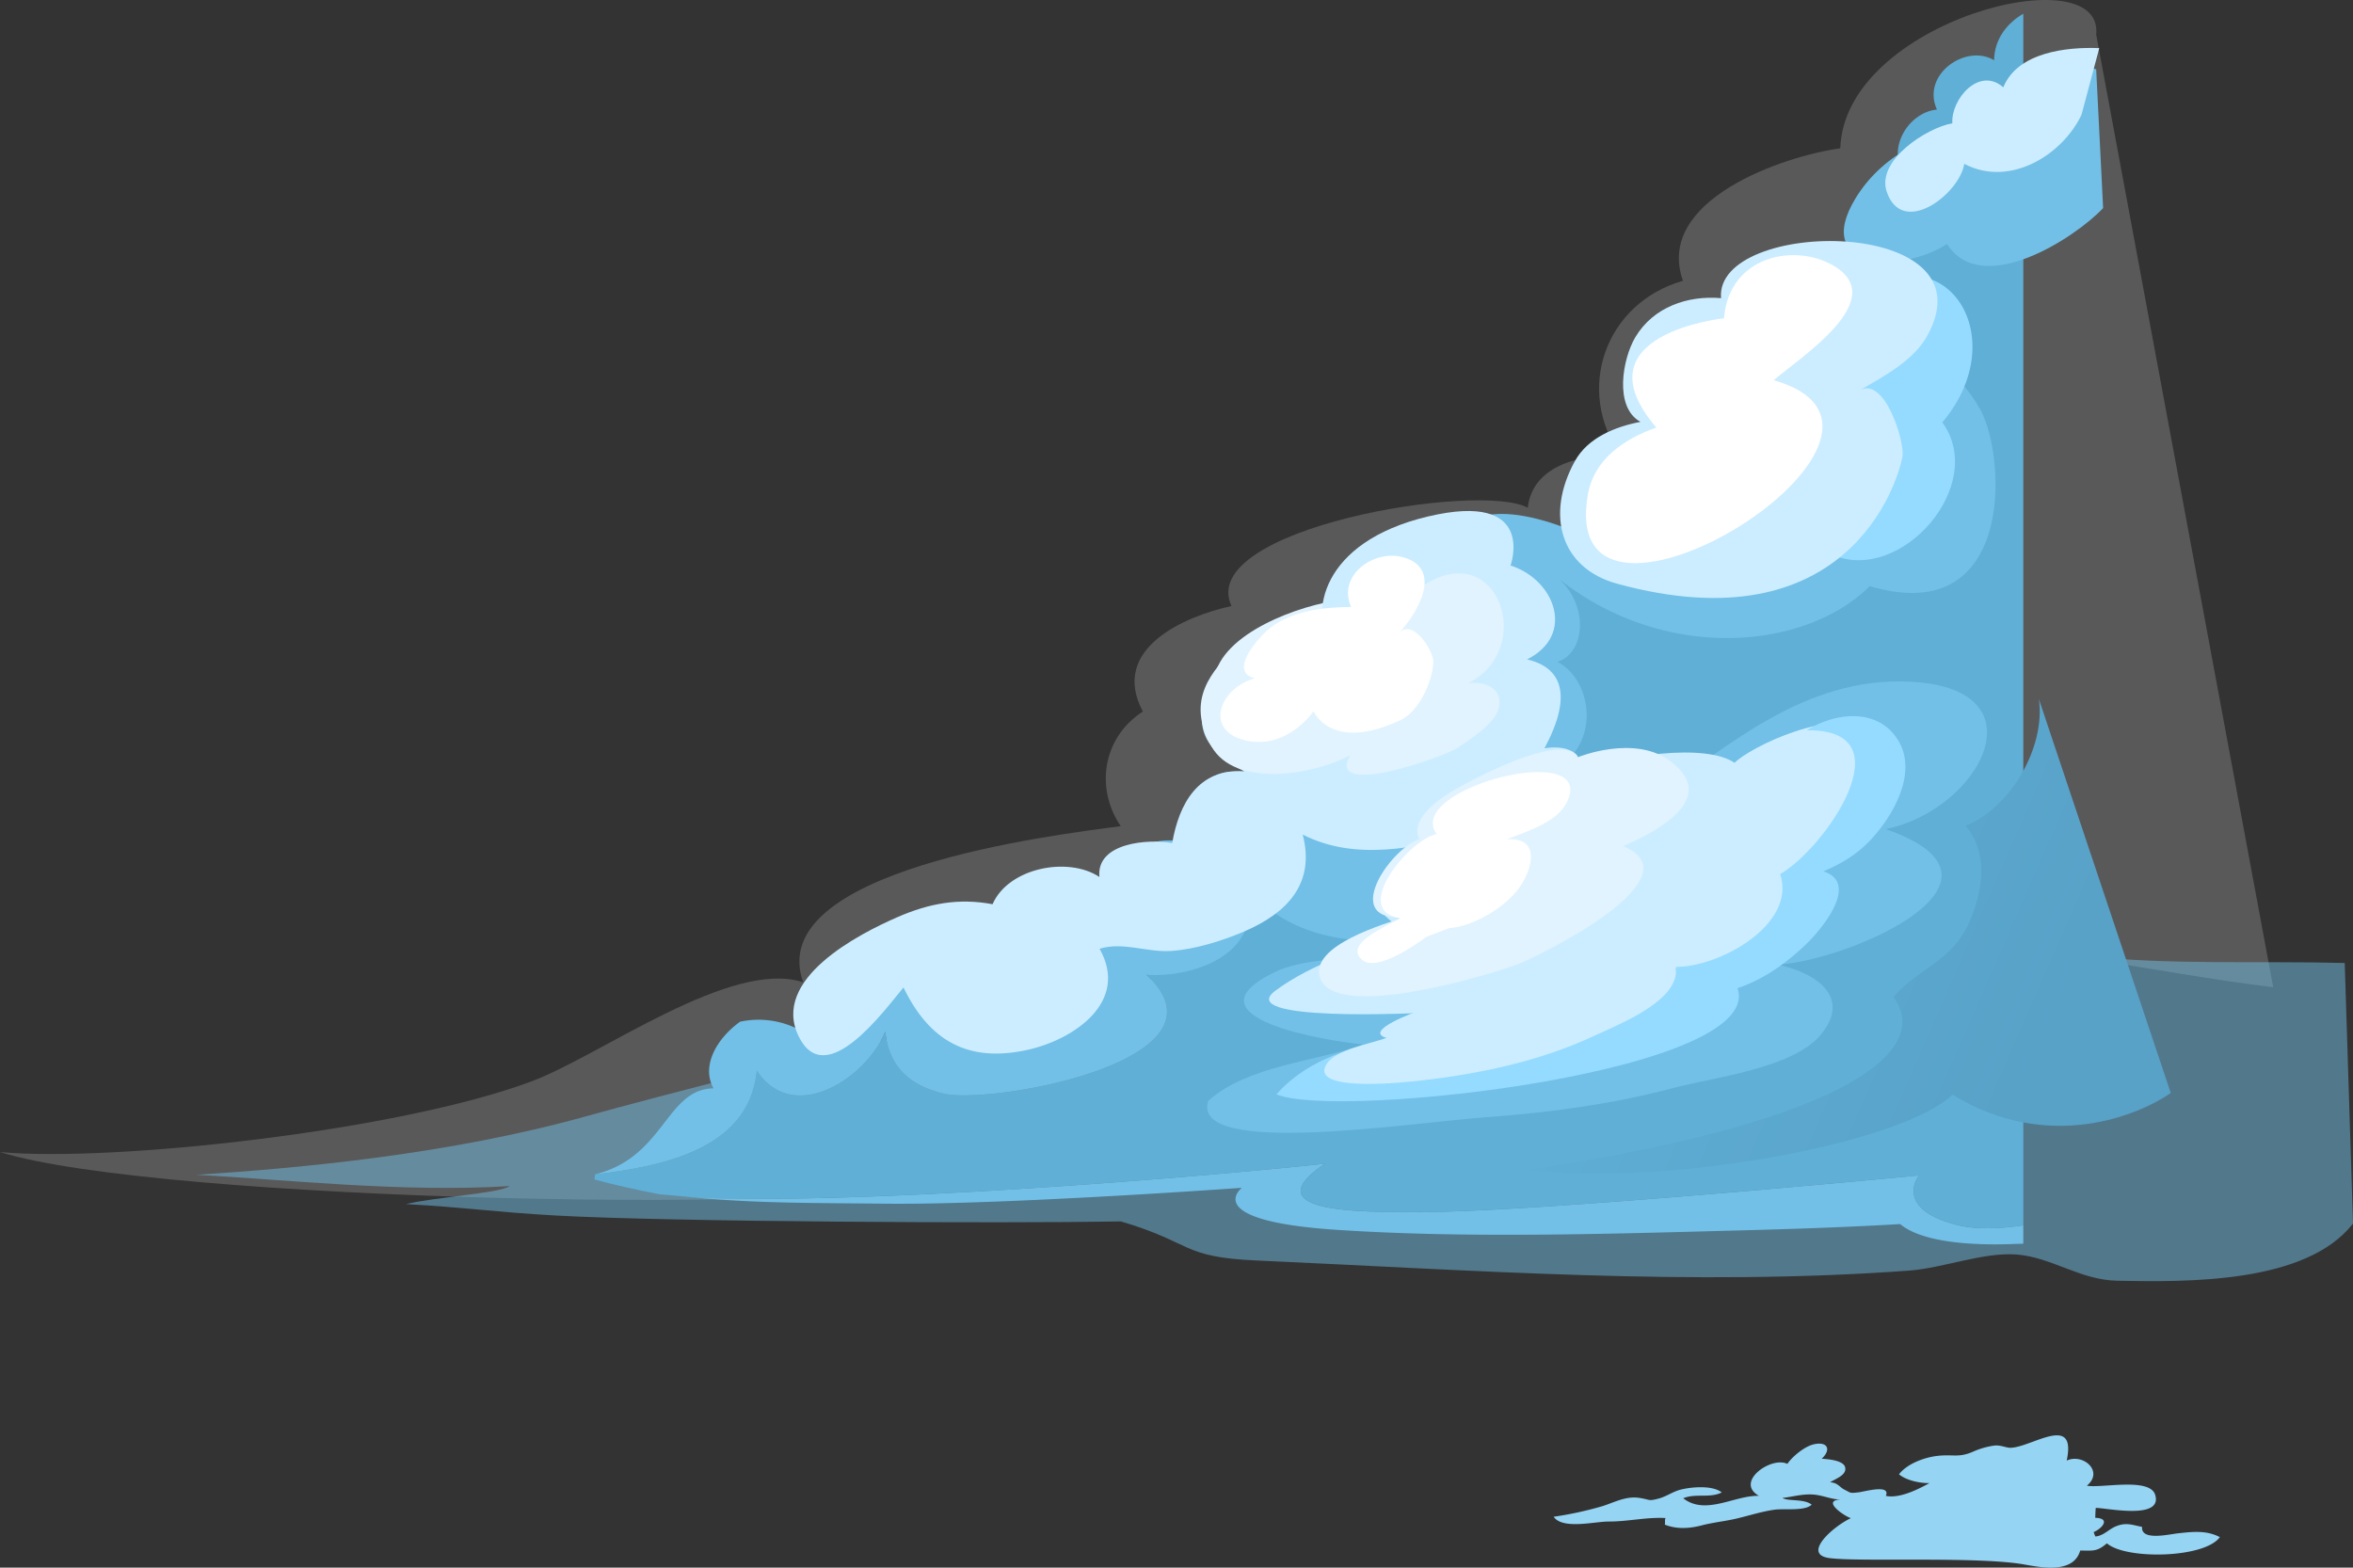 <svg xmlns="http://www.w3.org/2000/svg" viewBox="0 0 1107.192 737.662"><rect x="0" y="0" width="1107.192" height="737.662" fill="#333333" stroke="none"/><defs><linearGradient id="a" x1="963.39" y1="494.058" x2="764.911" y2="407.054" gradientUnits="userSpaceOnUse"><stop offset="0" stop-color="#58a1c7"/><stop offset="1" stop-color="#5fafd7"/></linearGradient></defs><title>cloud-right</title><path d="M986.346 16.263c3.837-37.335-118.468-6.578-120.4 53.528-26.61 3.623-87.547 24.308-74.031 62.328-36.714 10.548-50.881 51.361-29.337 82.129-17.549-.568-41.288 3.984-43.718 24.678-22.5-12.455-156.369 9.735-139.38 46.231-22.328 4.9-57.43 20.185-41.7 49.66-18.515 11.851-22.811 35.619-10.42 53.957-31.954 4.167-168.449 20.678-149.407 73.467-33.82-11.243-95.163 34.294-127.524 46.479C187.8 532.3 52.255 547 0 542.1c74.109 23.2 400.62 30.05 458.878 13.066 76.936-22.438 115.693-57.4 194.341-73.2 77.294-15.525 163.545-34.227 242.193-37.073 59.358-2.148 117.085 12.812 174.219 19.639z" fill="#fff" opacity=".19"/><path d="M1107.192 575.749c-22.118 28.4-78.156 27.5-110.818 26.921-17.659-.316-31.04-11.152-47.622-12.358-15.62-1.134-34.576 6.416-50.522 7.588-101.584 7.478-205.326-.249-306.809-4.756-35.954-1.6-29.543-8.186-63.956-18.386-55.9.976-212.923.191-265.952-2.789-29.112-1.636-41.441-3.746-70.462-5.377 12.717-3.181 44.852-5.177 48.747-8.478-49.8 3.177-107.029-3.181-147.293-5.3 48.747-3.177 118.683-9.535 183.323-27.548 69.027-19.242 307.508-79.275 400.5-87.083 100.642-8.444 204.058.655 304.2 11.578 41.068 4.478 81.581 2.3 122.773 3.373z" fill="#72c0e7" opacity=".49"/><path d="M623.461 547.579c-35.886 24.156 22.419 22.639 42.781 22.773 54.942.368 236.7-17.252 236.7-17.252s-12.52 15.864 18.635 23.467c7.99 1.947 18.687 1.775 30.476.029V6.447c-7.789 4.532-13.578 12.047-13.755 21.887-13.19-7.975-34.418 6.722-26.892 23.216-13.535 1.264-25.49 19.432-13.5 34.317-11.573-6.26-19.759 6.282-11.267 15.96-12.276 2.287-13.315 19.769-7.416 28.443-.1-.02-.187-.017-.282-.035 8.2 7.427 11.023 21.511 6.2 31.871 33.916 11.722 58.2 60.717 42.972 94.844-14.63 32.786-52.818 17.331-52.818 17.331s.177 38.367-44.431 37.592c-22.06-.383-38.561-14.176-53.009-29.682-8.085 4.789-19.989 7.913-32.485 8.75 17.7 5.576 32.509 14.975 34.767 36.365 3.263 30.878-32.289 38.9-55.8 46.316 41.618 9.133-12.41 49.938-27.1 56.354-34.222 14.96-87.6 19.008-112.707-15.2 13.684 31.224-25.03 36.85-45.038 43.936 43.556 40.446-73.433 61.219-95.455 55.913-15.874-3.827-25.735-12.487-27.481-29.179-8.626 21.505-42.939 44.541-60.444 18.4-3.531 35.891-41.791 44.3-72.3 48.311-1.239.163-2.521.311-3.813.445-.115.789-.2 1.588-.254 2.392 8.985 2.483 19.324 4.813 30.768 7.014 3.784.3 7.3.55 10.267.885 2.516.287 5.052.507 7.583.741 86.586 3.278 249.193-10.993 295.098-16.055z" fill="#5fafd7"/><path d="M584.359 558.932s-20.161 15.429 44.135 19.74c61.215 4.1 127.223 1.976 190.519.3 25.055-.665 50.091-1.5 75.108-2.971 12.2 10.2 41.633 9.774 53.033 9.387l4.9-.172V576.6c-11.788 1.746-22.486 1.918-30.476-.029-31.155-7.6-18.635-23.467-18.635-23.467s-181.758 17.62-236.7 17.252c-20.362-.134-78.667 1.383-42.781-22.773-45.9 5.062-208.512 19.333-295.1 16.051 28.949 2.7 58.712 2.421 87.681 2.765 56.049.666 168.316-7.467 168.316-7.467zm-228.247-55.091c17.505 26.146 51.818 3.11 60.444-18.4 1.746 16.692 11.607 25.352 27.481 29.179 22.022 5.306 139.011-15.467 95.455-55.913 25.534 1.531 58.722-12.717 45.044-43.939 25.108 34.212 72.1 31.5 112.765 21.587 50.215-12.248 68.659-53.6 27.04-62.736 23.51-7.415 59.062-15.439 55.8-46.316-2.258-21.39-17.065-30.789-34.767-36.365-28.921 1.938-61.042-8.449-56.54-39.386-.029-.232-.072-.476-.1-.7a32.653 32.653 0 0 0-1.048 6.976c-19.544-2.359-66.281-4.22-59.262 28.972-31.107 1.737-86.112 38.743-40.537 66.7q1.988 1.22 4.081 2.292a36.867 36.867 0 0 0-7.354 8.966c-10.607-7.176-36.738 11.6-18.214 34.222-21.539-9.253-41.121.163-45.752 22.811-12.836-4.7-42.336-14.233-42.1 11.157-71.113-10.86-101.326 25.883-102.885 51.392a41.322 41.322 0 0 0-27.409-3.569c-10.741 7.674-18.52 20.663-12.492 31.356-22.443.316-23.046 32.423-55.775 40.475 1.292-.134 2.574-.282 3.813-.445 30.522-4.018 68.781-12.424 72.312-48.316z" fill="#72c0e7"/><path d="M660.558 470.653c-5.354 1.775-9.621 5.985-12.372 11.018 6.808 8.913 26.357 5 36.432 3.617-16.711 15.984 115.8 8.817 134.179-34.212 8.674-20.314-18.74-20.5-33.494-21.974 19.142-24.9 54.483-45.752 4.349-57.66 32.059-22.079-29.576-28.954-47.13-15.152-8.726-13.037-46.072 4.985-53.445 14.42-15.994 20.467 13.458 33.428 31.495 28.906z" fill="#ccedff"/><path d="M959.4 328.987c3.22 23.151-13.879 51.44-34.447 59.573 10.616 12.693 8.171 29.763 2.33 43.924-8.368 20.295-23.663 22.1-36.351 36.7 17.381 23.16-14.817 57.4-171.429 81.289 63.53 7.951 174.941-12.028 199.235-35.37 45.56 27.811 88.016 9.387 102.718-.77z" fill="url(#a)"/><path d="M687.933 247.615c-24.1-9.146-57.89 9.189-56.957 34.711-18.85 2.17-56.426 15.522-59.617 36.949-4.478 30.1 48.249 24.007 36.686 2.172 12.669 4.354 29.189 2.579 41.939-.967 10.444-2.9 29.992-15.6 12.224-24.964 18.568-5.322 54.052-19.525 43.527-41.671z" fill="#e0f3ff"/><path d="M820.792 312.129c34.145 3.734 56.182-13.793 56.182-13.793s39.532-.964 56.741-27.182c22.113-33.684 1.321-96.163-28.629-101.513 17.515-10.721 10.846-28.143-1.11-32.45-7.315-2.636-14.252.239-19.946 5.01 5.947-18.782-3.339-5.644-19.73 11.016 28.351 6.956 17.328 43.7 12 54.9 19.654 2.972-5.339 5.269-10.8 15.545-7.736 14.575 5.1 27.207 5.1 27.207s-6.057 23.7-44.082 25.05c-15.951.564-41.652-.761-56.794-28.624-5.692 25.778 17.741 61.191 51.068 64.834z" fill="#72c0e7"/><path d="M763.438 205.694c-21.123 4.963-.445 36.776-1.631 55.271-21.711-14.085-70.773-32.617-77.433-4.451-17.663 74.73 82.873 73.663 117.984 36.04 15.984-17.128 14.937-36.337 6.8-56.65z" fill="#72c0e7"/><path d="M710.773 266.116c20.716 6.522 30.839 32.649 7.779 44.16 29.552 7.021 10.8 39.843-.751 56.019-15.51 21.73-39.5 31.8-65.621 33.432-13.808.866-26.749-.722-39.207-7 6 22.826-7.119 36.987-28.026 45.795-10.229 4.31-22.835 8.243-33.959 8.956-11.439.732-22.309-4.411-33.609-1.043 14.142 24.921-11.922 42.719-33.911 47.589-27.744 6.143-46.115-4.067-58.339-29.371-9.258 11.114-36.619 48.795-49.278 23.1-13.319-27.031 28.261-48.268 46.465-56.2 14.774-6.435 28.763-9.071 44.723-6.067 7.444-17.166 35.528-22.615 50.278-12.827-1.588-16.29 23.328-17.979 34.26-15.951 3.191-18.659 12.382-35.222 33.839-33.777-48.651-24.352 2.76-66.728 41.111-58.356-10.564-15.628-5.157-49.457 45.178-61.485 51.833-12.39 39.068 23.026 39.068 23.026z" fill="#ccedff"/><path d="M581.355 304.491c-10.812 11.138-23.677 24.5-11.43 46.541 11.2 20.156 48.637 13.439 65.4 4.373-11.774 20.5 44.125.828 50.637-3.564 5.55-3.746 17.539-11.368 19.281-18.515 2.21-9.073-6.119-12.994-14.223-11.87 31.877-16.472 13.846-68.239-20.658-46.359z" fill="#e0f3ff"/><path d="M590.459 319.188c-13.181-3.167 2.6-20.28 7.415-23.881 10.841-8.1 24.787-9.538 37.882-9.717-6.645-14.781 10.745-27.366 24.7-23.315 18.816 5.464 6.506 26.334-2.081 35.517 6.531-6.985 16.3 8.746 16.094 13.673-.4 9.635-7 23.39-15.314 27.313C626.264 354.3 618.1 334.7 618.1 334.7s-12.248 17.965-31.514 13.831c-20.431-4.378-12.953-24.759 3.873-29.343z" fill="#fff"/><path d="M862.645 261.216c31.844 13.474 72.759-32.929 51.292-62.459 36.336-43.012-3.43-96.748-48.01-52.341-8.176 8.149-14.554 17.964-20.429 27.841z" fill="#95dbff"/><path d="M986.346 32.593c-21.711-6.709-47.967 7.126-50.871 30.775-23.979-4.516-49.445 8.8-62.31 29.862-20.692 33.884 21.491 35.654 43 21.587 16.31 25.628 60.143-2.727 73.448-16.9z" fill="#72c0e7"/><path d="M760.989 274.69c-26.658-7.272-33.906-32.422-19.907-57.75 6.114-11.059 19.07-16.185 30.83-18.431-12.578-6.9-8.411-29.868-2.364-39.926 8.5-14.137 24.534-19.629 40.274-18.288-3.148-37.992 128.481-38.83 96.991 17.775-6.521 11.725-20.644 19.15-31.825 25.643 11.908-6.916 21.4 24.548 20.209 31.1-2.369 13.07-26.429 89.272-134.208 59.877z" fill="#ccedff"/><path d="M811.2 149.763c2.45-29.394 32.92-35.268 51.019-25.064 28.17 15.883-15.19 43.442-27.624 54.214 86.839 24.69-101.842 141.3-87.538 54.337 2.832-17.231 17.123-26.653 32.413-32.114q1.363.067 0 .134c-38.077-44.159 31.73-51.507 31.73-51.507z" fill="#fff"/><path d="M718.122 366.548c36.743-6.124 33.681-45.316 14.7-55.115 13.472-4.287 14.7-26.945.364-39.316 51.077 40.541 117.214 33.192 146.6 3.678 66.142 19.716 64.918-56.221 52.67-81.941 42.867 66.137 2.244 127.511-55.976 133.778a110.314 110.314 0 0 1-39.073-2.844c6.693 33.684-49.579 55.466-72.744 62.581z" fill="#5fafd7"/><path d="M689.134 434.317c-14.913 3.225-28.648 9.3-43.192 13.626-14.3 4.253-32.566 2.985-45.847 9.363-44.522 21.386 24.366 32.648 41.188 34.126-22.323 8.363-53.78 9.683-72.744 26.576-8.411 26.538 94.1 10.43 130.108 7.765 30.227-2.234 59.593-6.071 88.915-13.85 18.773-4.98 56.272-9.19 69.352-25.2 14.405-17.64-2.54-29.04-20.309-32.8 33.652-1.971 120.219-39.556 50.7-63.783 44.058-9 74.874-65.731 12.229-69.331-51.273-2.947-87.92 32.679-116.224 49.864-28.036 17.018-60.167 18.113-86.006 39.154z" fill="#72c0e7"/><path d="M847.541 408.19c23.141-12.119 52.392-49.278 33.475-63.688-17.147-13.066-57.971 7.349-64.827 14.448-27.151-18.343-151.067 19.434-139.3 45.972-9.822.99-51.847 15.515-11.43 35.112-22.2 3.956-48.833 13.884-65.319 26.127-19.434 14.429 61.611 11.147 80.835 9.8 150.443 3.71 201.165-57.834 166.566-67.771z" fill="#ccedff"/><path d="M689.134 369c50.163-26.471 53.387-12.707 53.387-12.707s26.744-10.985 43.752 2.076c22.854 17.563-6.88 33.055-22.438 39.781 35.37 14.86-39.336 51.823-50.713 55.98-12.434 4.545-85.681 26.878-92.073 5.722-4.55-15.051 30.629-25.189 40.36-28.419-30.538 3.081-8.573-31.011 6.5-36.714-.003-.002-8.169-10.211 21.225-25.719z" fill="#e0f3ff"/><path d="M671.174 440.847c-5.215 3.928-23.529 16.563-30.174 10.889-9.353-7.99 13.176-16.453 17.864-19.687-23.768-3.583 4.818-37.475 17.147-39.556-15.869-21.567 77.467-45.326 60.937-14.358-4.8 9-19.132 13.362-27.969 16.807 17.195-1.254 11.674 15.974 4.6 24.514-7 8.454-20.84 16.539-31.791 17.309z" fill="#fff"/><path d="M987.805 22.641c-15.424-.611-38.442 1.93-45.173 18.45-11.3-9.986-24.682 5.544-23.96 16.924-11.8 2.026-35.954 17.334-30.868 32.241 7.372 21.615 34.284 1 36.466-13.169 21.338 11.237 46.1-4.034 55.172-23.095z" fill="#ccedff"/><path d="M746.2 469.921c-40.006 21.472-112.554 7.473-145.547 45.01 28.4 12.277 236.816-11.176 216.119-51.794-6.157-12.08-28.2-7.923-38.26-5.909z" fill="#95dbff"/><path d="M704.037 470.653c-9.377-3-26.586 2.588-35.92 4.9-2.115.522-26.969 9.659-15.735 12.827-7.363 2.789-23.878 5.382-28.217 12.4-8.516 13.774 39.015 8.262 44.45 7.65 27.519-3.114 55.526-9 80.787-20.678 10.86-5.019 33-13.8 38.135-25.749 6.913-16.066-21.433-11.109-29-9.109z" fill="#ccedff"/><path d="M978.83 729.624c5.937-.01 7.765.68 12.568-3.4 8.946 7.779 45.977 7.066 53.139-2.923-6.4-3.325-12.884-2.531-19.8-1.775-4.119.445-17.443 3.67-16.774-3.033-4.837-.962-7.349-2.163-11.98-.416-3.665 1.378-6 4.564-10 4.923a19 19 0 0 1-.818-2.062c4.124-1.784 8.066-6.516.751-6.717.01-.966.129-3.751.225-4.665 5.267.024 31.581 5.784 27.973-6.143-2.535-8.382-25.51-2.981-32.145-4.311 8.133-6.7-1.723-15.352-9.492-11.817 4.779-22.323-16.31-6.382-26.28-6.023-2.33.086-4.818-1.473-8.124-.99a37.29 37.29 0 0 0-9.616 2.8c-6.77 2.976-9.258 1.21-16.511 1.971-6.133.636-14.472 3.607-18.372 8.693 3.239 2.813 9.875 4.272 14.334 4.134-5.229 2.9-14.152 7.4-20.52 6.019 2.344-5.617-9.932-2.014-12.764-1.675-4.445.531-3.679.249-6.583-1.167-2.516-1.22-3.21-3.373-6.889-3.536 2.354-1.622 7.995-3.339 7.057-7.1-.828-3.316-8.306-3.794-11.009-4 4.6-4.267 2.808-8.224-3.65-6.8-4.344.957-10.09 5.689-12.52 9.224-7.6-3.713-24.912 8.564-13.367 15.037-11.372-.316-25.117 9.382-35.619 1.148 5.689-2.435 12.736.091 18.113-2.761-4.349-3.44-14.223-2.627-19.553-1.249-3.234.837-6.564 3.153-9.836 4.062-5.339 1.474-4.014.574-9.516-.249-6.277-.928-11.874 2.239-17.372 3.952a167.654 167.654 0 0 1-22.816 4.942c4.167 6.143 19.371 2.23 25.816 2.254 9.076.033 17.96-2.148 26.84-1.646-.512 1.115-.067 2.048-.354 3.1 5.641 2.253 11.655 1.842 17.329.364 5.593-1.464 11.324-1.971 17.065-3.368 5.956-1.45 11.157-3.134 17.132-4.009 4.6-.67 14.415.789 17.577-2.383-3.555-2.9-11.166-1.473-13.74-3.177 4.775-.493 9.2-1.938 14.41-1.588 4.689.311 8.87 2.459 13.228 2.34-9.755.263 1.6 7.9 4.559 8.77-8.157 3.751-23.362 17.08-10 18.8 14.468 1.866 69.721-.909 91.709 3.019 7.838 1.402 23.042 4.435 26.195-6.569z" fill="#95d4f3"/><path d="M788.469 454.927c19.644.469 57.1-19.5 49.187-43.623 20.759-11.807 60.5-68.463 12.42-67.64 13.415-8.511 33.786-10.884 43.245 4.961 9.152 15.329-2.765 35.767-13.5 47.015-6.2 6.5-13.6 10.918-21.84 14.372 17.52 5.6-1.306 27.8-8.1 34.274-13 12.4-27.466 21.486-45.637 23.783z" fill="#95dbff"/></svg>